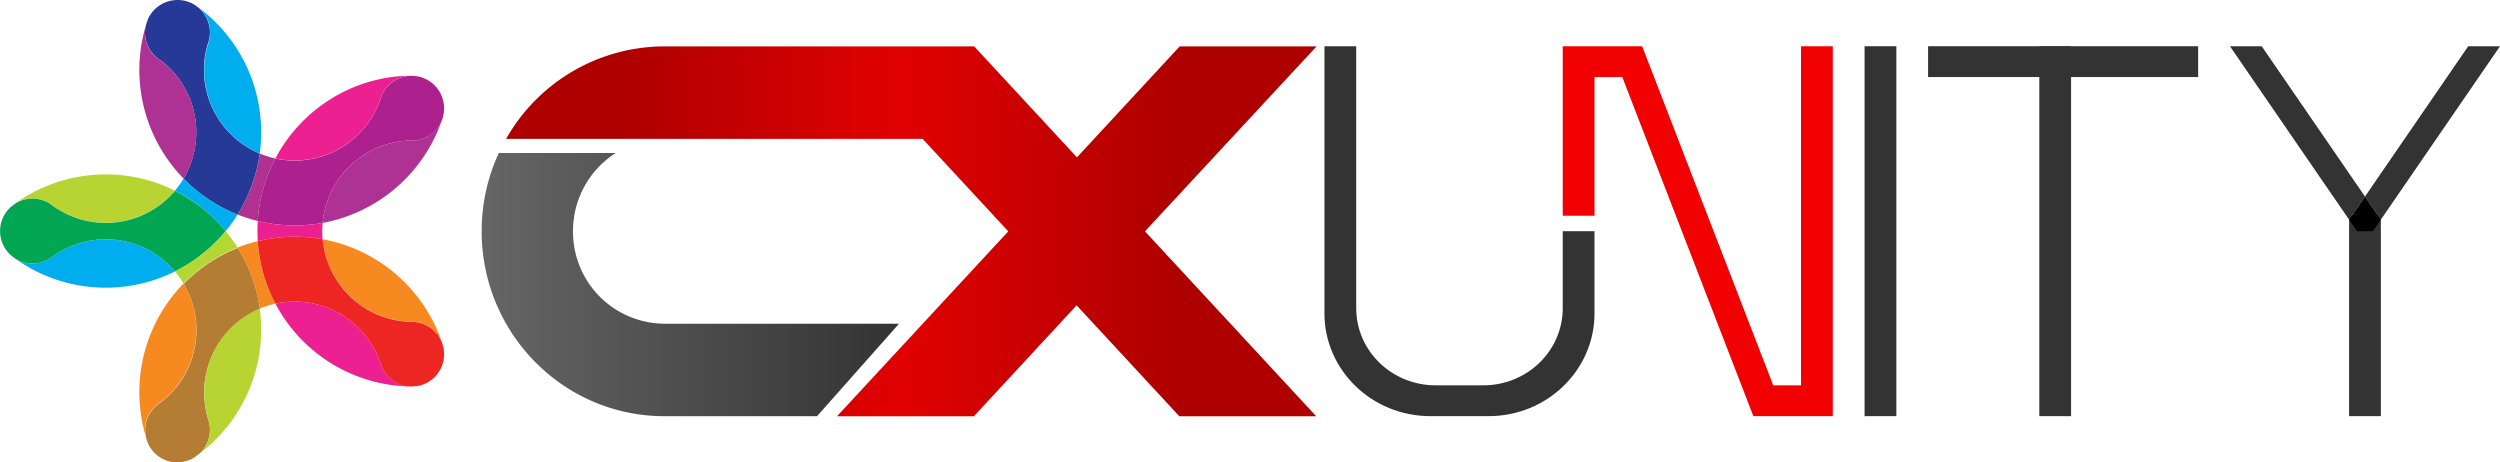 <svg xmlns="http://www.w3.org/2000/svg" xmlns:xlink="http://www.w3.org/1999/xlink" viewBox="0 0 675.85 125"><defs><style>.cls-1{fill:#f10102;}.cls-2{fill:#333;}.cls-3{fill:url(#linear-gradient);}.cls-4{fill:url(#linear-gradient-2);}.cls-5{fill:#b13192;}.cls-6{fill:#ae3294;}.cls-7{fill:#ad218e;}.cls-8{fill:#ec2091;}.cls-9{fill:#f68920;}.cls-10{fill:#263997;}.cls-11{fill:#00adef;}.cls-12{fill:#b8d432;}.cls-13{fill:#00a652;}.cls-14{fill:#b4d733;}.cls-15{fill:#b57d33;}.cls-16{fill:#ed2623;}</style><linearGradient id="linear-gradient" x1="130.21" y1="76.94" x2="243.04" y2="76.94" gradientUnits="userSpaceOnUse"><stop offset="0" stop-color="#666"/><stop offset="1" stop-color="#333"/></linearGradient><linearGradient id="linear-gradient-2" x1="137.47" y1="62.52" x2="349.4" y2="62.52" gradientUnits="userSpaceOnUse"><stop offset="0.15" stop-color="#af0000"/><stop offset="0.5" stop-color="#e10102"/><stop offset="0.85" stop-color="#af0000"/></linearGradient></defs><g id="Layer_2" data-name="Layer 2"><g id="Layer_1-2" data-name="Layer 1"><polygon class="cls-1" points="486.89 12.5 486.89 104.17 479.37 104.17 443.94 12.5 435.35 12.5 431.06 12.5 422.47 12.5 422.47 20.83 422.47 58.33 431.06 58.33 431.06 20.83 438.57 20.83 474 112.5 482.59 112.5 486.89 112.5 495.48 112.5 495.48 104.17 495.48 12.5 486.89 12.5"/><path class="cls-2" d="M422.47,62.5V83.33c0,11.51-9.62,20.84-21.48,20.84H388.11c-11.86,0-21.47-9.33-21.47-20.84V12.5h-8.59V84.72c0,15.34,12.82,27.78,28.63,27.78h15.75c15.81,0,28.63-12.44,28.63-27.78V62.5Z"/><rect class="cls-2" x="504.07" y="12.5" width="8.59" height="100"/><rect class="cls-2" x="551.31" y="12.5" width="8.59" height="100"/><rect class="cls-2" x="553.58" y="-19.84" width="8.33" height="73.01" transform="translate(574.41 -541.08) rotate(90)"/><rect class="cls-2" x="635.05" y="58.33" width="8.59" height="54.17" transform="translate(1278.69 170.83) rotate(180)"/><polygon class="cls-2" points="611.43 12.5 602.84 12.5 635.05 59.38 639.35 53.13 611.43 12.5"/><polygon class="cls-2" points="675.85 12.5 667.26 12.5 639.35 53.13 643.64 59.38 675.85 12.5"/><polygon points="639.35 53.13 635.05 59.38 637.2 62.5 641.49 62.5 643.64 59.38 639.35 53.13"/><path class="cls-3" d="M179.6,87.51a24.84,24.84,0,0,1-24.69-25h0a25,25,0,0,1,11.53-21.14h-31.6a50.37,50.37,0,0,0-4.63,21.14h0c0,27.6,22.12,50,49.39,50h41.29l22.15-25Z"/><path class="cls-4" d="M355.92,12.54h-37l-27.78,30-27.78-30H179.6a49.27,49.27,0,0,0-42.78,25h112.6l23.16,25-46.31,50h37l27.78-30,27.78,30h37l-46.3-50Z"/><path class="cls-5" d="M74.46,42.85a41.59,41.59,0,0,0-4.77,16.89A42.84,42.84,0,0,1,64.23,58a41.86,41.86,0,0,0,6-16.5A24.43,24.43,0,0,0,74.46,42.85Z"/><path class="cls-6" d="M119.5,32.33A42.14,42.14,0,0,1,87.22,60.26,24.48,24.48,0,0,1,110.71,38h.58l.7,0h0A8.79,8.79,0,0,0,119.5,32.33Z"/><path class="cls-7" d="M120.06,29.24a8.9,8.9,0,0,1-.28,2.2.74.74,0,0,1,0,.14v0l-.24.73h0A8.79,8.79,0,0,1,112,38h0l-.38,0a8.76,8.76,0,0,1-.88,0h0A24.48,24.48,0,0,0,87.22,60.26a42.63,42.63,0,0,1-7.54.68,41.53,41.53,0,0,1-10-1.2,41.59,41.59,0,0,1,4.77-16.89,24.27,24.27,0,0,0,5.22.56,24.51,24.51,0,0,0,23.15-16.5s0,0,0,0,.07-.23.11-.35a3.17,3.17,0,0,1,.14-.4,8.77,8.77,0,0,1,7.75-5.66h.55A8.78,8.78,0,0,1,120.06,29.24Z"/><path class="cls-8" d="M110.83,20.47a8.77,8.77,0,0,0-7.75,5.66,3.17,3.17,0,0,0-.14.4c0,.12-.08.23-.11.35s0,0,0,0a24.51,24.51,0,0,1-23.15,16.5,24.27,24.27,0,0,1-5.22-.56,42,42,0,0,1,29.6-21.71A43,43,0,0,1,110.83,20.47Z"/><path class="cls-8" d="M87.12,62.47c0,.75,0,1.49.1,2.21a42.17,42.17,0,0,0-17.53.52q-.09-1.35-.09-2.73t.09-2.73a41.53,41.53,0,0,0,10,1.2,42.63,42.63,0,0,0,7.54-.68C87.16,61,87.12,61.72,87.12,62.47Z"/><path class="cls-9" d="M119.54,92.75a8.77,8.77,0,0,0-8.25-5.8A24.49,24.49,0,0,1,87.22,64.68a42,42,0,0,1,29.6,21.71A40.7,40.7,0,0,1,119.54,92.75Z"/><path class="cls-10" d="M70.21,41.51a41.86,41.86,0,0,1-6,16.5,42.26,42.26,0,0,1-14.6-9.73A24.5,24.5,0,0,0,43.71,16.5h0a8.64,8.64,0,0,1-1.62-1.17,8.79,8.79,0,0,1-2.89-6.52,8.37,8.37,0,0,1,.16-1.67c.19-.66.4-1.31.62-1.95A8.8,8.8,0,0,1,48,0a8.68,8.68,0,0,1,4.57,1.28h0q.51.35,1,.72l0,0a8.79,8.79,0,0,1,3.18,6.77,8.91,8.91,0,0,1-.23,2,9.11,9.11,0,0,1-.45,1.4v0A24.54,24.54,0,0,0,70.21,41.51Z"/><path class="cls-11" d="M47.29,73.38a42,42,0,0,1-37.4,0h0a41.36,41.36,0,0,1-5.75-3.46,8.77,8.77,0,0,0,9.68-.26c.13-.09.26-.18.38-.28a24.46,24.46,0,0,1,33.1,4Z"/><path class="cls-6" d="M53.07,35.77a24.31,24.31,0,0,1-3.44,12.51,42.08,42.08,0,0,1-11.57-35.1,40.52,40.52,0,0,1,1.29-6,8.37,8.37,0,0,0-.16,1.67,8.79,8.79,0,0,0,2.89,6.52A8.9,8.9,0,0,0,43.7,16.5h0A24.47,24.47,0,0,1,53.07,35.77Z"/><path class="cls-11" d="M64.23,58A41.75,41.75,0,0,1,61,62.47,42.05,42.05,0,0,0,47.29,51.56a23.55,23.55,0,0,0,2.34-3.28A42.26,42.26,0,0,0,64.23,58Z"/><path class="cls-11" d="M70.6,35.77a43.45,43.45,0,0,1-.39,5.74A24.54,24.54,0,0,1,56.12,12.24v0a8.46,8.46,0,0,0,.45-1.4,8.91,8.91,0,0,0,.23-2A8.79,8.79,0,0,0,53.63,2a40.76,40.76,0,0,1,5,4.37A41.87,41.87,0,0,1,70.6,35.77Z"/><path class="cls-12" d="M47.29,51.56a24.47,24.47,0,0,1-33.07,4,4.4,4.4,0,0,0-.41-.31A8.77,8.77,0,0,0,4.13,55a40.88,40.88,0,0,1,5.76-3.46,42,42,0,0,1,37.4,0Z"/><path class="cls-13" d="M61,62.47A42.12,42.12,0,0,1,47.3,73.38h0a24.46,24.46,0,0,0-33.1-4c-.12.1-.25.19-.38.28a8.77,8.77,0,0,1-9.68.26l0,0-.46-.34a9.64,9.64,0,0,1-1.4-1.23A8.78,8.78,0,0,1,3,55.88c.38-.29.75-.57,1.14-.85h0a8.77,8.77,0,0,1,9.68.26,4.4,4.4,0,0,1,.41.31,24.47,24.47,0,0,0,33.07-4A42.05,42.05,0,0,1,61,62.47Z"/><path class="cls-14" d="M64.23,66.93a42.26,42.26,0,0,0-14.6,9.73,24.34,24.34,0,0,0-2.33-3.28A42.12,42.12,0,0,0,61,62.47,41.75,41.75,0,0,1,64.23,66.93Z"/><path class="cls-15" d="M55.2,106a24.1,24.1,0,0,0,1,7.1c.08.27.16.54.25.81a8.54,8.54,0,0,1,.3,2.28,8.76,8.76,0,0,1-2.7,6.34h0c-.64.5-1.3,1-2,1.43l0,0h0c-.23.12-.46.23-.7.33l-.73.26h0l-.31.1-.32.07-.32.07-.32.06h0A9.83,9.83,0,0,1,48,125h-.38l-.38,0c-.25,0-.49,0-.73-.09a9.75,9.75,0,0,1-1.41-.37l-.29-.11-.58-.24h0a8.4,8.4,0,0,1-2.08-1.39h0l-.46-.43a9.17,9.17,0,0,1-1.15-1.48,9,9,0,0,1-.58-1.11c-.19-.55-.37-1.11-.53-1.67,0,0,0-.09,0-.14a8.16,8.16,0,0,1-.18-1.72,8.76,8.76,0,0,1,3.54-7,24.49,24.49,0,0,0,6.88-32.49,42.26,42.26,0,0,1,14.6-9.73,41.86,41.86,0,0,1,6,16.5A24.47,24.47,0,0,0,55.2,106Z"/><path class="cls-9" d="M53.07,89.17a24.45,24.45,0,0,1-10.32,20,8.76,8.76,0,0,0-3.54,7,8.16,8.16,0,0,0,.18,1.72,40.64,40.64,0,0,1-1.33-6.16,42.08,42.08,0,0,1,11.57-35.1A24.31,24.31,0,0,1,53.07,89.17Z"/><path class="cls-12" d="M70.6,89.17a41.85,41.85,0,0,1-12,29.35,39.32,39.32,0,0,1-4.53,4,8.76,8.76,0,0,0,2.7-6.34,8.54,8.54,0,0,0-.3-2.28c-.09-.27-.17-.54-.25-.81a24.1,24.1,0,0,1-1-7.1,24.47,24.47,0,0,1,15-22.58A43.45,43.45,0,0,1,70.6,89.17Z"/><path class="cls-9" d="M74.46,82.09a23.61,23.61,0,0,0-4.25,1.34,41.86,41.86,0,0,0-6-16.5,42.84,42.84,0,0,1,5.46-1.73A41.59,41.59,0,0,0,74.46,82.09Z"/><path class="cls-8" d="M110.33,104.46a43.11,43.11,0,0,1-6.27-.66,42,42,0,0,1-29.6-21.71,24.5,24.5,0,0,1,28.33,15.83h0a6.49,6.49,0,0,0,.33,1A8.79,8.79,0,0,0,110.33,104.46Z"/><path class="cls-16" d="M120.06,95.73a8.77,8.77,0,0,1-6.9,8.58l-1.82.17-1,0a8.79,8.79,0,0,1-7.21-5.5c-.1-.35-.21-.7-.33-1h0A24.5,24.5,0,0,0,74.46,82.09,41.59,41.59,0,0,1,69.69,65.2a42.17,42.17,0,0,1,17.53-.52A24.49,24.49,0,0,0,111.29,87a8.77,8.77,0,0,1,8.25,5.8c0,.11.08.22.11.33a.14.14,0,0,1,0,.06,2.81,2.81,0,0,1,.1.31A9,9,0,0,1,120.06,95.73Z"/></g></g></svg>